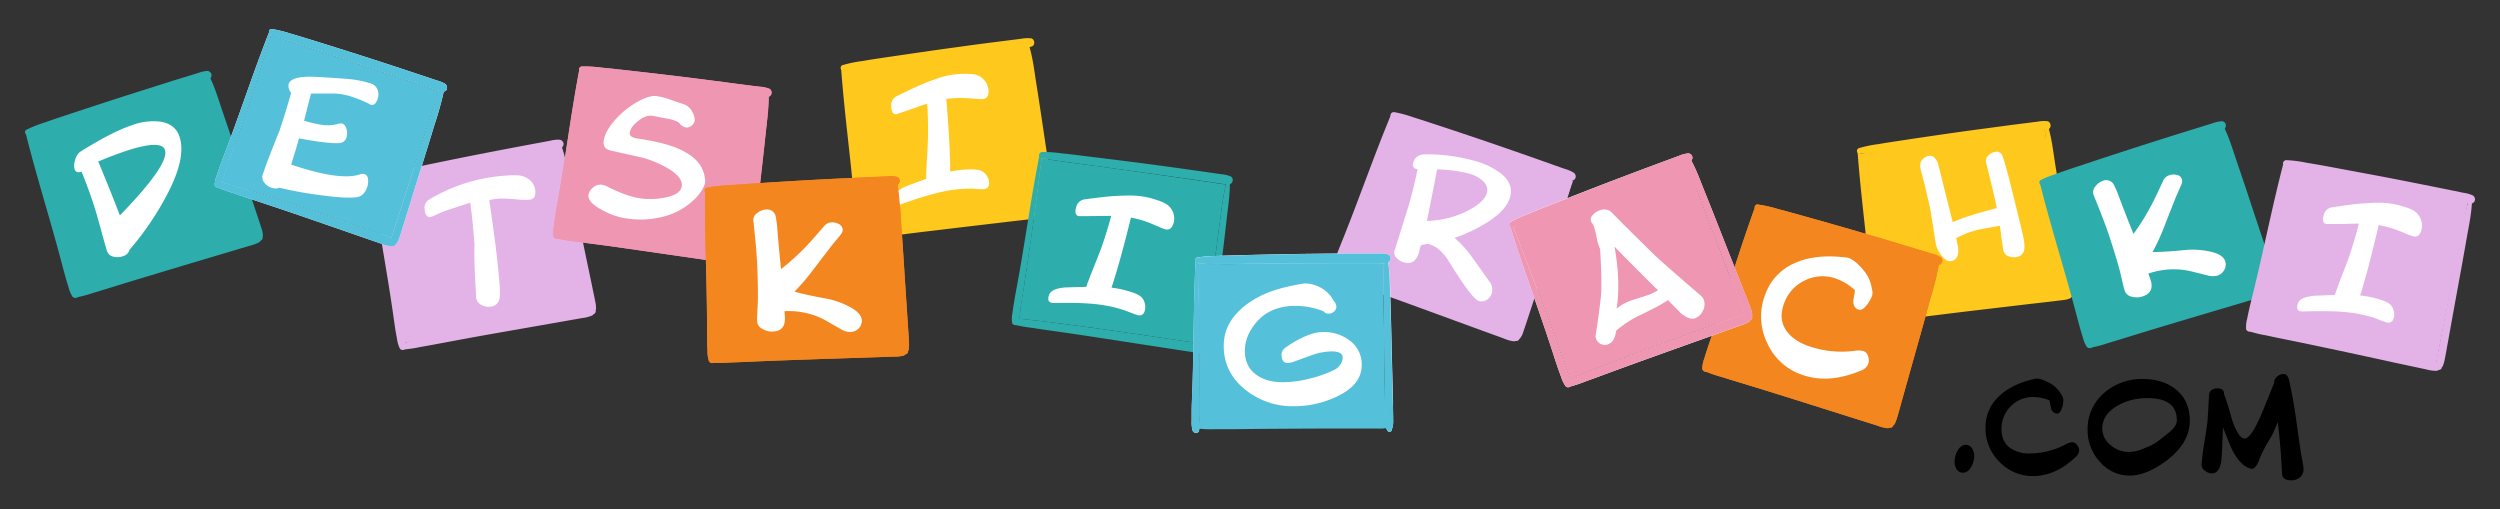 <?xml version="1.0" encoding="UTF-8"?> <svg xmlns="http://www.w3.org/2000/svg" id="Layer_1" data-name="Layer 1" viewBox="0 0 1080 220"><rect x="0" y="0" width="1080" height="220" fill="#333333" stroke="none"/><path d="M363.35,29.41c1.42,19.4,4.1,38.66,5.77,58,.2,2.33.41,4.67.67,7,.15,1.36.31,2.71.5,4.07a13.27,13.27,0,0,0,1,4.19c.7,1.42,2.58.58,2.72-.72a13.89,13.89,0,0,0-.38-3.62c-.2-1.22-.39-2.45-.56-3.67-.29-2.11-.53-4.23-.76-6.35q-.73-6.7-1.59-13.4c-1.24-9.8-2.46-19.61-3.89-29.38q-1.2-8.13-2.37-16.27c-.08-.62-1.12-.49-1.08.13Z" style="fill:#fec81d"></path><path d="M443.26,19.4c-.11,5.34.83,10.67,1.52,16S446.2,45.78,446.93,51q2.19,15.81,4.4,31.63c.2,1.48.42,3,.61,4.45a30.24,30.24,0,0,0,.55,3.8c.26,1,1.25,3.56,2.69,2.42a.93.93,0,0,0,.25-.92v.4c.43-1.13-1.39-1.61-1.82-.49l0,.06.92-.7h0l.84.49c.55.73-.05.39.12.21,0,0-.18.4,0-.08a2.9,2.9,0,0,0,.26-1.08,15.15,15.15,0,0,0-.2-3.08c-.32-2.43-.71-4.84-1.07-7.26l-2.28-15c-1.49-9.89-2.92-19.8-4.5-29.68-.9-5.64-1.53-11.43-3.26-16.89a.59.59,0,0,0-1.15.15Z" style="fill:#fec81d"></path><path d="M372.51,103.22a53.31,53.31,0,0,0,7.77-.71q3.93-.47,7.86-1,8.07-1.07,16.16-2c11-1.34,22-2.61,33-3.92l8.73-1L450.4,94l2.17-.26a8.83,8.83,0,0,0,2.48-.66c1.47-.61,1.1-3.22-.45-3.46a13.58,13.58,0,0,0-3.87.14l-4.08.51-7.73,1-16.32,2Q406,95.33,389.51,97.69c-2.9.42-5.81.83-8.7,1.33a53.26,53.26,0,0,0-8.6,1.73,1.26,1.26,0,0,0,.3,2.47Z" style="fill:#fec81d"></path><path d="M364.37,30.61a52.22,52.22,0,0,0,7.68-.71c2.68-.33,5.35-.68,8-1Q388,27.76,396,26.69q16.25-2.16,32.49-4.22l8.4-1,4.21-.52a17.4,17.4,0,0,0,4.77-.94c1.47-.61,1.1-3.21-.45-3.45a14.82,14.82,0,0,0-4.2.18l-3.87.49-7.89,1q-8,1-15.91,2.12C402.74,21.8,392,23.41,381.16,25c-2.86.43-5.72.86-8.56,1.36a56,56,0,0,0-8.54,1.75,1.26,1.26,0,0,0,.31,2.47Z" style="fill:#fec81d"></path><polygon points="454.37 91.23 372.5 100.92 363.89 29.83 443.6 19.06 454.37 91.23" style="fill:#fec81d"></polygon><path d="M802.44,65.17c1.42,19.39,4.1,38.66,5.77,58,.2,2.33.4,4.66.66,7,.15,1.36.32,2.71.51,4.07a13.06,13.06,0,0,0,1,4.19c.7,1.42,2.58.58,2.72-.72a13.86,13.86,0,0,0-.39-3.62c-.2-1.22-.38-2.45-.55-3.67-.29-2.12-.53-4.23-.76-6.35-.49-4.48-1-8.94-1.59-13.41-1.24-9.79-2.46-19.61-3.9-29.37q-1.2-8.15-2.36-16.28c-.09-.61-1.13-.48-1.08.14Z" style="fill:#fec81d"></path><path d="M883.42,54.08c-.1,5.34.84,10.67,1.53,16s1.42,10.43,2.14,15.64q2.2,15.81,4.4,31.63c.21,1.48.42,3,.61,4.45a30.24,30.24,0,0,0,.55,3.8c.27,1,1.25,3.56,2.69,2.42a.91.91,0,0,0,.25-.92v.4c.44-1.13-1.38-1.61-1.81-.49l0,.06.91-.7h0l.84.49c.54.73-.05.39.12.21,0,0-.19.4,0-.08a3.35,3.35,0,0,0,.26-1.07,14.52,14.52,0,0,0-.21-3.09c-.32-2.43-.7-4.84-1.07-7.25q-1.14-7.52-2.27-15c-1.5-9.89-2.92-19.8-4.51-29.68-.9-5.64-1.52-11.43-3.25-16.89a.59.59,0,0,0-1.16.15Z" style="fill:#fec81d"></path><path d="M811.6,139a54.87,54.87,0,0,0,7.77-.71c2.62-.31,5.24-.63,7.86-1q8.07-1,16.16-2c11-1.34,22-2.61,33-3.92l8.74-1,4.4-.53,2.17-.26a8.59,8.59,0,0,0,2.49-.67c1.46-.6,1.1-3.21-.45-3.45a13.58,13.58,0,0,0-3.87.14l-4.09.51L878,127l-16.31,2q-16.56,2.07-33.09,4.43c-2.91.42-5.81.83-8.7,1.32a54.5,54.5,0,0,0-8.61,1.74,1.26,1.26,0,0,0,.31,2.47Z" style="fill:#fec81d"></path><path d="M803.46,66.37a52,52,0,0,0,7.67-.71q4-.5,8-1,8-1.11,15.92-2.16,16.24-2.18,32.49-4.22,4.2-.54,8.4-1l4.21-.52a17.55,17.55,0,0,0,4.77-.94c1.46-.62,1.1-3.22-.45-3.46a14.45,14.45,0,0,0-4.2.19l-3.87.49-7.9,1-15.9,2.13c-10.81,1.47-21.6,3.07-32.39,4.7-2.86.43-5.72.86-8.57,1.36a54.92,54.92,0,0,0-8.53,1.75,1.26,1.26,0,0,0,.31,2.47Z" style="fill:#fec81d"></path><polygon points="893.87 126.78 809.85 138.63 803.39 66.45 883.1 54.6 893.87 126.78" style="fill:#fec81d"></polygon><path d="M160.79,77.93c2.5,19.26,6.26,38.31,9,57.53.33,2.31.66,4.62,1,6.93.22,1.31.46,2.62.71,3.93a13.53,13.53,0,0,0,1.19,4.16,1.47,1.47,0,0,0,2.72-.73,13.7,13.7,0,0,0-.56-3.58c-.27-1.21-.52-2.42-.76-3.64-.42-2.13-.79-4.26-1.14-6.4q-1.1-6.62-2.32-13.2c-1.78-9.72-3.55-19.46-5.54-29.13q-1.65-8.07-3.27-16.14c-.14-.72-1.15-.41-1.07.27Z" style="fill:#e3b3e7"></path><path d="M241,62.18c.2,5.33,1.42,10.59,2.4,15.81s2,10.32,3,15.48q3.08,15.68,6.16,31.33c.29,1.47.58,2.94.86,4.41a29.8,29.8,0,0,0,.76,3.76c.29.88,1.43,3.63,2.81,2.4a1,1,0,0,0,.15-1.17h0l.09.71,0-.05c.37-1.16-1.45-1.64-1.82-.49l0,0,.92-.69h0l.68.28c1,1.17.1.68.26.43,0,0,.05-.18,0-.08a3.29,3.29,0,0,0,.22-1.07,13.69,13.69,0,0,0-.36-3.06c-.45-2.4-1-4.79-1.47-7.19q-1.56-7.44-3.11-14.88c-2-9.79-4-19.61-6.16-29.39-1.22-5.59-2.18-11.35-4.21-16.72-.22-.58-1.19-.57-1.16.14Z" style="fill:#e3b3e7"></path><path d="M174,151a54.26,54.26,0,0,0,7.81-1.14q3.84-.66,7.67-1.39,8.08-1.51,16.17-3c10.91-1.95,21.82-3.84,32.73-5.76l8.67-1.53,4.38-.77a16.17,16.17,0,0,0,4.4-1.12,1.89,1.89,0,0,0,.88-2.1,2,2,0,0,0-1.81-1.41,14.41,14.41,0,0,0-3.91.45l-4,.74-7.67,1.39-16.16,2.92q-16.17,3-32.29,6.19c-2.88.57-5.75,1.15-8.62,1.8a55.57,55.57,0,0,0-8.52,2.22c-1.2.49-1.24,2.51.31,2.47Z" style="fill:#e3b3e7"></path><path d="M161.79,79a51.37,51.37,0,0,0,7.71-1.13q3.93-.7,7.85-1.47,7.88-1.56,15.77-3,16.09-3.07,32.2-6l8.53-1.56L238,65a16.6,16.6,0,0,0,4.52-1.15,1.88,1.88,0,0,0,.88-2.1,2,2,0,0,0-1.81-1.41,14.39,14.39,0,0,0-4,.48l-3.84.71-7.67,1.43q-8,1.51-15.94,3.05c-10.6,2.07-21.18,4.24-31.75,6.44-2.83.6-5.66,1.19-8.48,1.84a56.79,56.79,0,0,0-8.45,2.23c-1.2.5-1.24,2.51.31,2.47Z" style="fill:#e3b3e7"></path><polygon points="256.17 133.24 173.22 148.32 162.45 77.23 241.09 62.15 256.17 133.24" style="fill:#e3b3e7"></polygon><path d="M11.07,57.43c4.69,18.8,10.6,37.26,15.53,56,.59,2.26,1.19,4.51,1.83,6.76.37,1.28.75,2.55,1.16,3.82a13.91,13.91,0,0,0,1.62,4c.76,1.05,2.83.87,2.72-.72a13.16,13.16,0,0,0-.92-3.48c-.4-1.18-.8-2.35-1.17-3.54-.66-2.06-1.28-4.15-1.88-6.23q-1.84-6.45-3.82-12.86c-2.9-9.46-5.78-18.94-8.88-28.34Q14.68,65,12.13,57.15a.55.55,0,0,0-1.06.28Z" style="fill:#2dadac"></path><path d="M89,32.68c.81,5.25,2.62,10.31,4.19,15.37S96.38,58.19,98,63.25l9.6,30c.46,1.42.92,2.84,1.37,4.27a31.68,31.68,0,0,0,1.24,3.83c.33.72,1.85,3.45,3,2.15a1,1,0,0,0,.15-1.16v0l.09.71v0c.24-1.18-1.57-1.68-1.81-.49v.06c.22-.23.45-.45.67-.67h0l.93.25c.1.09.27.4.23.44a1.55,1.55,0,0,0,0-.23,5.1,5.1,0,0,0,.1-.88,11.84,11.84,0,0,0-.65-3c-.75-2.4-1.56-4.77-2.35-7.15q-2.39-7.12-4.75-14.25c-3.21-9.63-6.35-19.27-9.64-28.86-1.84-5.38-3.45-11-6.07-16-.33-.63-1.17-.17-1.08.44Z" style="fill:#2dadac"></path><path d="M32.79,128.51a53.82,53.82,0,0,0,7.57-2q3.73-1.11,7.45-2.27,7.84-2.44,15.72-4.8Q79.26,114.68,95,110l8.44-2.52,4.26-1.27a16.83,16.83,0,0,0,4.29-1.57c1.51-1,1-3.56-.93-3.52a13.83,13.83,0,0,0-3.81.84l-3.94,1.2-7.45,2.26q-7.87,2.39-15.73,4.77-15.89,4.86-31.69,10c-2.8.91-5.59,1.82-8.36,2.8a55.87,55.87,0,0,0-8.26,3.22c-1.33.73-.38,2.49.94,2.3Z" style="fill:#2dadac"></path><path d="M12.38,58.36a50.87,50.87,0,0,0,7.47-2c2.5-.75,5-1.52,7.46-2.31q7.73-2.47,15.48-4.9,15.45-4.85,30.94-9.59L82,37l4.07-1.23a17.31,17.31,0,0,0,4.4-1.61,1.9,1.9,0,0,0-.93-3.52,14.22,14.22,0,0,0-3.91.88l-3.74,1.15L74.29,35Q66.63,37.43,59,39.85C48.57,43.16,38.19,46.58,27.83,50c-2.74.91-5.49,1.83-8.21,2.81a55.48,55.48,0,0,0-8.19,3.22c-1.32.73-.37,2.49,1,2.3Z" style="fill:#2dadac"></path><polygon points="111.82 103.08 33.19 126.78 11.72 57.84 89.2 33.06 111.82 103.08" style="fill:#2dadac"></polygon><path d="M192.28,36.21a13,13,0,0,0-3.4-1.4l-3.7-1.24-7.24-2.41c-4.86-1.61-9.72-3.22-14.58-4.79-9.93-3.23-19.89-6.35-29.86-9.45-2.66-.82-5.3-1.63-8-2.39a52.34,52.34,0,0,0-8.14-2A1.15,1.15,0,0,0,116.23,14c-6.77,17.15-12.45,34.7-19,51.91-.79,2.08-1.58,4.15-2.31,6.23-.41,1.14-.8,2.29-1.18,3.44a13.18,13.18,0,0,0-1,4.13A1.37,1.37,0,0,0,94.19,81a58.85,58.85,0,0,0,6.43,2.35c2.35.82,4.71,1.63,7.08,2.41q7.49,2.49,15,5c10,3.4,19.9,6.86,29.85,10.3l8,2.77,3.92,1.35a16.14,16.14,0,0,0,4.34,1.17,1.62,1.62,0,0,0,1-.26,1.33,1.33,0,0,0,.45,0,.8.8,0,0,0,.52-.36,1,1,0,0,0,.15-.22s0,0,0-.06v0l.06-.07a.29.29,0,0,1,0,.12.39.39,0,0,0,.06-.17,2.65,2.65,0,0,0,.64-.74,13.64,13.64,0,0,0,1.11-2.65c.74-2.25,1.42-4.52,2.12-6.79q2.12-6.83,4.24-13.65c2.85-9.22,5.77-18.43,8.55-27.68a136.79,136.79,0,0,0,4-14.32C193.35,39.44,193.59,37.12,192.28,36.21Zm-6.71,15.57c-1.62,4.89-3.19,9.78-4.77,14.68q-4.68,14.51-9.37,29c-.42,1.31-.83,2.61-1.26,3.91a30,30,0,0,0-1.06,3.33,21,21,0,0,0-3-1.13l-3.6-1.22L155.41,98q-7.47-2.55-14.94-5.08-15-5-30-9.84c-2.7-.86-5.4-1.72-8.12-2.5-2.08-.61-4.18-1.31-6.32-1.76.19-.59.34-1.19.52-1.78.32-1.07.65-2.13,1-3.2.63-2,1.31-3.88,2-5.81q2.13-6,4.19-12.1c3-9,6.11-18.1,9-27.21q2.16-6.9,4.36-13.79a53.79,53.79,0,0,0,6.66,2.49q3.62,1.23,7.26,2.41,7.29,2.36,14.59,4.76,14.88,4.9,29.73,9.91c2.64.88,5.26,1.77,7.89,2.66l4,1.37c.92.31,1.83.67,2.77.89C188.21,43.37,187,47.63,185.57,51.78Z" style="fill:#fff"></path><path d="M190,39.38c-1.79,4-3,8.25-4.43,12.4-1.62,4.89-3.19,9.78-4.77,14.68q-4.68,14.51-9.37,29c-.42,1.31-.83,2.61-1.26,3.91a30,30,0,0,0-1.06,3.33,21,21,0,0,0-3-1.13l-3.6-1.22L155.41,98q-7.47-2.55-14.94-5.08-15-5-30-9.84c-2.7-.86-5.4-1.72-8.12-2.5-2.08-.61-4.18-1.31-6.32-1.76.19-.59.34-1.19.52-1.78.32-1.07.65-2.13,1-3.2.63-2,1.31-3.88,2-5.81q2.13-6,4.19-12.1c3-9,6.11-18.1,9-27.21q2.16-6.9,4.36-13.79a53.79,53.79,0,0,0,6.66,2.49q3.62,1.23,7.26,2.41,7.29,2.36,14.59,4.76,14.88,4.9,29.73,9.91c2.64.88,5.26,1.77,7.89,2.66l4,1.37C188.15,38.8,189.06,39.16,190,39.38Z" style="fill:#54c0da"></path><path d="M116.44,13.42c-6.87,17.32-12.59,35.05-19.23,52.45-.79,2.07-1.58,4.14-2.32,6.22-.4,1.14-.79,2.29-1.17,3.44a13.18,13.18,0,0,0-1,4.13,1.41,1.41,0,0,0,2.61.7A13.25,13.25,0,0,0,96.57,77c.32-1.07.65-2.13,1-3.19q1-2.93,2-5.82,2.13-6,4.18-12.1c3.05-9,6.12-18.1,9-27.21q2.36-7.5,4.74-15c.21-.66-.78-.89-1-.28Z" style="fill:#54c0da"></path><path d="M190.89,37.49c-2.3,4.54-3.72,9.49-5.32,14.29s-3.19,9.79-4.77,14.68l-9.37,29c-.42,1.31-.83,2.61-1.26,3.91A28.71,28.71,0,0,0,169,103c-.18.93-.42,3.46,1.23,3.22a1,1,0,0,0,.7-.89v0l-.26.63,0,0c.85-.79-.43-2.06-1.28-1.27l0,0,1.08-.15,0,0,.47.82c.07.53-.16.29.06.12a2.71,2.71,0,0,0,.64-.75,13.14,13.14,0,0,0,1.11-2.65c.74-2.24,1.42-4.51,2.12-6.78l4.23-13.65c2.86-9.23,5.78-18.43,8.56-27.68,1.58-5.26,3.46-10.53,4.25-16,.09-.58-.71-1.05-1-.43Z" style="fill:#54c0da"></path><path d="M93.54,80.71a53.4,53.4,0,0,0,7.08,2.68c2.35.81,4.71,1.62,7.08,2.4q7.49,2.49,15,5c10,3.4,19.9,6.86,29.85,10.3l8,2.77,3.92,1.35a16.14,16.14,0,0,0,4.34,1.17c1.95.11,2.28-2.43.91-3.37a14.51,14.51,0,0,0-3.62-1.48l-3.6-1.22L155.41,98q-7.47-2.55-14.94-5.08-15-5-30-9.84c-2.7-.86-5.4-1.72-8.11-2.5a52.33,52.33,0,0,0-8.24-2.08c-1.21-.14-1.61,1.72-.6,2.25Z" style="fill:#54c0da"></path><path d="M116.79,14.75a47.37,47.37,0,0,0,7,2.62c2.4.83,4.82,1.63,7.24,2.42q7.31,2.36,14.6,4.76,14.88,4.9,29.73,9.9l7.89,2.67,4,1.37a15.41,15.41,0,0,0,4.15,1.09c1.94.1,2.27-2.42.9-3.37a13.17,13.17,0,0,0-3.4-1.4l-3.7-1.24-7.24-2.41q-7.29-2.41-14.58-4.8c-9.93-3.22-19.89-6.34-29.86-9.43-2.65-.83-5.3-1.64-8-2.4a53.49,53.49,0,0,0-8.14-2c-1.22-.15-1.61,1.71-.6,2.24Z" style="fill:#54c0da"></path><path d="M323.88,113.07a.5.5,0,0,1-.05.13S323.91,113.22,323.88,113.07Z" style="fill:#fff"></path><path d="M332.37,38.4a13.86,13.86,0,0,0-3.87-.88L324.43,37l-7.7-1q-8-1.06-16-2.08c-10.68-1.35-21.39-2.58-32.08-3.78-2.87-.32-5.73-.64-8.6-.9a56.19,56.19,0,0,0-8.68-.52,1.3,1.3,0,0,0-1.14,1.75c-3.54,18.75-5.9,37.67-9.23,56.46-.41,2.29-.81,4.58-1.16,6.87-.2,1.34-.39,2.69-.56,4a13,13,0,0,0-.15,4.26,1.24,1.24,0,0,0,1.64,1,61.79,61.79,0,0,0,7.14,1.18c2.62.38,5.23.74,7.85,1.08q7.92,1,15.83,2.17c10.86,1.54,21.71,3.14,32.56,4.7l8.72,1.26,4.4.63a17.05,17.05,0,0,0,4.72.32,1.47,1.47,0,0,0,.83-.42,1.34,1.34,0,0,0,.55-.12.9.9,0,0,0,.43-.5.56.56,0,0,0,.07-.13l0,0h0a.86.86,0,0,0,0-.16.5.5,0,0,0,0,.13.09.09,0,0,1,0-.1l0,0s0,0,0-.06l0,0h0s0,0,0,0,0,0,0,0a1,1,0,0,1,0,.12,1.11,1.11,0,0,0,0-.19,3.27,3.27,0,0,0,.5-.94,14,14,0,0,0,.58-2.86c.31-2.4.56-4.82.83-7.23q.85-7.53,1.69-15.09c1.12-10,2.3-20,3.34-30a139.16,139.16,0,0,0,1.22-15A1.89,1.89,0,0,0,332.37,38.4Z" style="fill:#ef96b2"></path><path d="M250.32,29.71c-3.62,19-6,38.15-9.36,57.17-.41,2.29-.81,4.58-1.16,6.88-.2,1.34-.39,2.68-.56,4a13.27,13.27,0,0,0-.15,4.26c.31,1.56,2.33,1.23,2.8,0a13.72,13.72,0,0,0,.56-3.57c.13-1.22.26-2.44.41-3.66.27-2.1.58-4.2.91-6.29q1-6.63,1.91-13.26c1.32-9.72,2.68-19.45,3.8-29.19q.95-8.11,1.92-16.22c.07-.61-1-.75-1.08-.15Z" style="fill:#ef96b2"></path><path d="M330.87,39.86c-1.46,5.07-1.93,10.39-2.62,15.6s-1.34,10.56-2,15.83q-1.93,15.64-3.88,31.29c-.18,1.48-.35,3-.55,4.44a28.59,28.59,0,0,0-.45,3.79c0,1,.29,3.73,1.95,3a.93.93,0,0,0,.49-.83c0,.13-.07.26-.1.39.71-1-.92-1.89-1.62-.93l0,.05,1.05-.44h0l.69.69c.32.81-.15.34.06.22,0,0-.29.35.05-.07a3.25,3.25,0,0,0,.52-1,14.41,14.41,0,0,0,.58-2.85c.31-2.4.56-4.82.83-7.23q.85-7.55,1.69-15.08c1.12-10,2.3-20,3.34-30,.57-5.55,1.43-11.17,1.18-16.76a.59.59,0,0,0-1.15-.16Z" style="fill:#ef96b2"></path><path d="M240.17,102.88a54.13,54.13,0,0,0,7.7,1.33q3.91.57,7.85,1.08,7.92,1,15.83,2.18c10.86,1.53,21.71,3.12,32.56,4.69l8.72,1.26,4.4.63a17,17,0,0,0,4.71.32c1.58-.21,1.9-2.81.46-3.44a13.86,13.86,0,0,0-3.78-.87l-4.08-.56-7.73-1.08q-8-1.11-16-2.22Q274.46,104,258,102c-2.92-.35-5.83-.7-8.76-1a54.89,54.89,0,0,0-8.77-.55,1.25,1.25,0,0,0-.33,2.45Z" style="fill:#ef96b2"></path><path d="M251,31.12a49.83,49.83,0,0,0,7.58,1.3c2.61.37,5.22.71,7.84,1q8,1,16.07,2,15.93,2.07,31.86,4.24l8.56,1.18,4.19.59a17,17,0,0,0,4.81.32c1.58-.21,1.9-2.8.46-3.43a13.86,13.86,0,0,0-3.87-.88L324.43,37l-7.7-1q-8-1.06-16-2.08c-10.69-1.35-21.38-2.58-32.08-3.78-2.87-.32-5.73-.64-8.61-.9a54.7,54.7,0,0,0-8.67-.51,1.25,1.25,0,0,0-.33,2.44Z" style="fill:#ef96b2"></path><path d="M392.65,147.57c-.12-2.46-.3-4.91-.47-7.37l-1-15.18c-.66-10-1.25-20-2-30a141.72,141.72,0,0,0-1.47-15.26,1.87,1.87,0,0,0-.43-3.43,14.09,14.09,0,0,0-4-.14l-3.9.16c-2.66.11-5.31.24-8,.36q-8,.36-16,.77c-10.91.57-21.81,1.25-32.7,2-2.89.19-5.77.38-8.66.64a53.35,53.35,0,0,0-8.73,1,1.16,1.16,0,0,0-.72,1.8c-.2,19.19.84,38.34.86,57.52,0,2.34,0,4.67.06,7,0,1.33.08,2.67.15,4a14,14,0,0,0,.54,4.3,1.55,1.55,0,0,0,1.41,1.1,1.41,1.41,0,0,0,.62-.15,62,62,0,0,0,7.21-.11q3.9-.12,7.78-.3,8.22-.37,16.43-.67c10.95-.4,21.9-.74,32.85-1.11l8.8-.29,4.44-.16a16.82,16.82,0,0,0,4.54-.42,1.8,1.8,0,0,0,.89-.62.91.91,0,0,0,.56-.18,1,1,0,0,0,.48-.91.37.37,0,0,0,0-.11.28.28,0,0,1,0,.09.16.16,0,0,0,0-.1h0s0,0,0-.06,0,0,0,.06v0a2.74,2.74,0,0,0,.39-1.23A17.69,17.69,0,0,0,392.65,147.57Z" style="fill:#f3861f"></path><path d="M304.59,82.38c-.23,19.37.82,38.72.85,58.1,0,2.33,0,4.66.06,7,0,1.33.08,2.67.15,4a14,14,0,0,0,.54,4.3,1.54,1.54,0,0,0,1.41,1.09,1.46,1.46,0,0,0,1.41-1.08,12.7,12.7,0,0,0,0-3.59q-.13-1.86-.24-3.72c-.11-2.16-.18-4.34-.23-6.51q-.16-6.7-.45-13.41c-.41-9.88-.79-19.78-1.4-29.66-.35-5.5-.67-11-1-16.5a.55.55,0,0,0-1.1,0Z" style="fill:#f3861f"></path><path d="M386.22,78.16c-.55,5.28-.07,10.64.16,15.93s.54,10.61.83,15.92q.84,15.75,1.69,31.49c.08,1.49.17,3,.24,4.48a33.29,33.29,0,0,0,.23,4c.13.77.91,3.83,2.35,2.87a1,1,0,0,0,.45-1.08v0c0,.23-.07.46-.1.7l0,0c.52-1.09-1.1-2-1.63-.93l0,.05.82-.48h0l.84.49c.32.52,0,.47.15.27a2.81,2.81,0,0,0,.38-1.24,17.55,17.55,0,0,0,.06-3c-.12-2.46-.31-4.91-.47-7.37l-1-15.18c-.66-10-1.25-20-2-30-.42-5.67-.57-11.47-1.83-17-.15-.69-1.09-.49-1.15.14Z" style="fill:#f3861f"></path><path d="M307.6,156.65a53.85,53.85,0,0,0,7.83-.05c2.6-.08,5.19-.18,7.79-.3q8.2-.37,16.42-.67c10.95-.4,21.9-.74,32.85-1.11l8.8-.29,4.45-.16a16.37,16.37,0,0,0,4.53-.43c1.7-.55,1.93-3.18,0-3.64a14.08,14.08,0,0,0-3.89-.15l-4.12.16-7.78.3c-5.47.21-10.95.41-16.42.64q-16.6.68-33.19,1.62c-2.93.17-5.86.34-8.79.59a55.17,55.17,0,0,0-8.8,1c-1.47.37-1,2.32.31,2.47Z" style="fill:#f3861f"></path><path d="M305.61,83.61a50.14,50.14,0,0,0,7.75-.06q3.9-.14,7.8-.35,8.1-.44,16.21-.82,16.17-.76,32.36-1.44l8.66-.35,4.24-.16a16.88,16.88,0,0,0,4.66-.44c1.71-.55,1.94-3.17,0-3.64a13.74,13.74,0,0,0-4-.14l-3.9.16-8,.36q-8,.36-16,.78c-10.91.56-21.81,1.24-32.7,1.95-2.89.19-5.78.39-8.66.65a55.63,55.63,0,0,0-8.73,1,1.26,1.26,0,0,0,.31,2.46Z" style="fill:#f3861f"></path><path d="M819.66,180c.7-2.36,1.35-4.74,2-7.11l4.11-14.65c2.7-9.64,5.47-19.27,8.08-28.94a141.16,141.16,0,0,0,3.69-14.88,1.87,1.87,0,0,0,.73-3.37,14.08,14.08,0,0,0-3.72-1.47l-3.74-1.14c-2.54-.78-5.08-1.54-7.63-2.31-5.13-1.54-10.25-3.09-15.39-4.6-10.48-3.09-21-6.07-31.49-9-2.79-.78-5.58-1.56-8.38-2.28a56.25,56.25,0,0,0-8.58-1.92,1.16,1.16,0,0,0-1.28,1.46c-6.56,18-12,36.45-18.31,54.55-.77,2.2-1.54,4.4-2.26,6.62-.41,1.27-.81,2.54-1.19,3.81a14.26,14.26,0,0,0-.92,4.24,1.56,1.56,0,0,0,1,1.5,1.46,1.46,0,0,0,.63.06,63.14,63.14,0,0,0,6.84,2.3c2.48.79,5,1.55,7.44,2.3,5.25,1.58,10.49,3.2,15.72,4.82,10.46,3.27,20.9,6.59,31.35,9.88l8.4,2.64,4.24,1.33A16.67,16.67,0,0,0,815.4,185a1.86,1.86,0,0,0,1.05-.29.94.94,0,0,0,.58,0,1,1,0,0,0,.76-.7.43.43,0,0,0,0-.11.22.22,0,0,1,0,.09.16.16,0,0,0,0-.1h0s0,0,0-.05a.07.07,0,0,1,0,.05h0a2.72,2.72,0,0,0,.77-1A17.84,17.84,0,0,0,819.66,180Z" style="fill:#f3861f"></path><path d="M758.27,89.26c-6.65,18.2-12.09,36.8-18.51,55.08-.77,2.2-1.54,4.4-2.26,6.62-.41,1.26-.81,2.54-1.19,3.81a13.94,13.94,0,0,0-.91,4.24,1.51,1.51,0,0,0,1,1.49,1.45,1.45,0,0,0,1.69-.55,13,13,0,0,0,1.19-3.39c.32-1.2.65-2.39,1-3.58.62-2.09,1.28-4.16,2-6.22q2.07-6.37,4-12.8c2.9-9.46,5.83-18.93,8.53-28.44q2.26-8,4.55-15.89a.55.55,0,0,0-1-.37Z" style="fill:#f3861f"></path><path d="M836.66,112.4c-2.27,4.8-3.6,10-5.14,15.08s-3,10.2-4.51,15.3L818.15,173c-.43,1.44-.84,2.88-1.27,4.31a34.51,34.51,0,0,0-1.11,3.85c-.14.77-.41,3.91,1.26,3.49a1,1,0,0,0,.79-.87v0l-.32.63,0,0c.85-.85-.37-2.28-1.23-1.42l0,0,.93-.18,0,0,.63.74c.13.61-.16.45.05.31a2.65,2.65,0,0,0,.77-1,17.48,17.48,0,0,0,1-2.8c.71-2.36,1.35-4.74,2-7.11l4.11-14.64c2.7-9.65,5.46-19.28,8.08-28.95,1.49-5.48,3.28-11,3.94-16.66.08-.7-.87-.81-1.14-.25Z" style="fill:#f3861f"></path><path d="M736.43,160.31a54.82,54.82,0,0,0,7.4,2.56c2.48.79,5,1.55,7.44,2.3q7.88,2.37,15.72,4.83c10.46,3.26,20.9,6.58,31.35,9.87l8.4,2.64,4.24,1.33a16.19,16.19,0,0,0,4.42,1.1c1.79.05,2.88-2.35,1.22-3.43a13.8,13.8,0,0,0-3.62-1.43l-3.93-1.22-7.44-2.3-15.7-4.86q-15.88-4.87-31.84-9.5c-2.83-.81-5.65-1.62-8.49-2.36a55,55,0,0,0-8.64-2,1.26,1.26,0,0,0-.53,2.43Z" style="fill:#f3861f"></path><path d="M758.82,90.76a49.54,49.54,0,0,0,7.33,2.52q3.72,1.17,7.47,2.26,7.78,2.28,15.56,4.61,15.51,4.65,31,9.4,4.16,1.26,8.29,2.55l4.06,1.26a17.5,17.5,0,0,0,4.53,1.13c1.8,0,2.89-2.35,1.23-3.43a14.28,14.28,0,0,0-3.73-1.47l-3.74-1.14-7.63-2.31q-7.7-2.33-15.39-4.6-15.7-4.62-31.49-9c-2.79-.78-5.58-1.55-8.38-2.27a56.52,56.52,0,0,0-8.58-1.92,1.26,1.26,0,0,0-.53,2.43Z" style="fill:#f3861f"></path><path d="M450.2,66.87c-.06.45-.11.89-.17,1.34-.63,5-1.27,9.9-1.88,14.86-1.23,9.85-2.68,19.69-4.1,29.51q-1,6.65-2,13.28c-.35,2.14-.69,4.27-1,6.41-.16,1.2-.3,2.4-.43,3.6-.07.64-.11,1.29-.21,1.93a6.58,6.58,0,0,1-.38,1.66,1.67,1.67,0,0,1-1.06,1,1.38,1.38,0,0,1-.37,0,1.46,1.46,0,0,1-1.39-1.09,13.17,13.17,0,0,1,.18-4.29c.18-1.35.37-2.69.59-4,.38-2.37.82-4.72,1.26-7.06,3.51-18.84,6-37.84,9.75-56.65,0-.23.1-.46.14-.69C449.24,66.11,450.28,66.25,450.2,66.87Z" style="fill:#2dadac"></path><path d="M531.28,77.79a.59.59,0,0,0-1.15-.16c-.21.68-.39,1.36-.55,2a134,134,0,0,0-2.24,13.78c-.75,5.26-1.43,10.54-2.13,15.81q-2.12,15.92-4.22,31.84c-.19,1.43-.37,2.87-.58,4.3a31.45,31.45,0,0,0-.44,3.32c0,.14,0,.27,0,.41,0,.74.22,2.87,1.28,3a1,1,0,0,0,.67-.13.94.94,0,0,0,.4-.45h0s0,0,0-.05a.66.66,0,0,0,.14-.38,5.24,5.24,0,0,0,.35-.58,8.93,8.93,0,0,0,.73-3c.34-2.4.62-4.81.9-7.23.62-5.08,1.23-10.18,1.85-15.27,1.21-10,2.49-20.1,3.62-30.17.56-5.08,1.38-10.21,1.39-15.34C531.31,79,531.31,78.39,531.28,77.79Zm-8.92,73.49h0l0,.07A.16.16,0,0,1,522.36,151.28Z" style="fill:#2dadac"></path><path d="M521.86,151.21a1.64,1.64,0,0,1-.62.94,2.3,2.3,0,0,1-1.21.46,16.93,16.93,0,0,1-4.53-.45l-4.4-.67-8.7-1.33c-10.83-1.66-21.66-3.34-32.48-5q-8.13-1.22-16.27-2.37c-2.56-.36-5.13-.74-7.69-1.14a66.43,66.43,0,0,1-7-1.19l-.68-.2a1.26,1.26,0,0,1,.33-2.46c.6,0,1.2,0,1.79,0,2.33,0,4.67.42,7,.65,2.92.3,5.83.67,8.74,1.05q16.54,2.15,33.06,4.55,8.13,1.19,16.27,2.41l7.7,1.13,4.07.61a18.6,18.6,0,0,1,2.77.52,8.22,8.22,0,0,1,1,.37,1.69,1.69,0,0,1,.89,1.22.45.45,0,0,1,0,.11A1.62,1.62,0,0,1,521.86,151.21Z" style="fill:#2dadac"></path><path d="M529.58,79.67a134,134,0,0,0-2.24,13.78c-.75,5.26-1.43,10.54-2.13,15.81q-2.12,15.92-4.22,31.84c-.19,1.43-.37,2.87-.58,4.3a31.45,31.45,0,0,0-.44,3.32,18.6,18.6,0,0,0-2.77-.52l-4.07-.61-7.7-1.13q-8.13-1.22-16.27-2.41-16.5-2.42-33.06-4.55c-2.91-.38-5.82-.75-8.74-1.05-2.29-.23-4.63-.6-7-.65.1-.64.14-1.29.21-1.93.13-1.2.27-2.4.43-3.6.29-2.14.63-4.27,1-6.41q1.08-6.63,2-13.28c1.42-9.82,2.87-19.66,4.1-29.51.61-5,1.25-9.91,1.88-14.86a55.87,55.87,0,0,0,7.36,1.3q4,.6,8,1.12c5.27.7,10.52,1.42,15.78,2.15q16.2,2.25,32.39,4.6l8.57,1.25,4.21.62C527.45,79.41,528.5,79.62,529.58,79.67Z" style="fill:#2dadac"></path><path d="M531.31,79.59l-.13,0a9.54,9.54,0,0,1-1.6,0c-1.08,0-2.13-.26-3.22-.42l-4.21-.62-8.57-1.25Q497.4,75,481.19,72.78c-5.26-.73-10.51-1.45-15.78-2.15q-4-.52-8-1.12a55.87,55.87,0,0,1-7.36-1.3l-.23-.07a1.21,1.21,0,0,1-.82-.73,1.29,1.29,0,0,1,1.16-1.73,55,55,0,0,1,8.68.59c2.87.28,5.74.63,8.62,1,10.88,1.32,21.77,2.67,32.64,4.13q8,1.08,15.91,2.2l7.9,1.12,3.87.56a13.49,13.49,0,0,1,3.87.91A1.91,1.91,0,0,1,531.31,79.59Z" style="fill:#2dadac"></path><polygon points="654.73 147.24 578.25 116.85 600.87 50.3 679.51 78.3 654.73 147.24" style="fill:#e3b3e7"></polygon><path d="M601.06,49.22c-7.5,18-13.81,36.37-21.08,54.43-.88,2.16-1.75,4.33-2.57,6.52-.47,1.24-.93,2.5-1.36,3.76a13.19,13.19,0,0,0-1,4.17,1.47,1.47,0,0,0,2.72.73,13.54,13.54,0,0,0,1.31-3.39c.37-1.18.76-2.35,1.16-3.52.71-2,1.46-4.09,2.22-6.12q2.37-6.27,4.61-12.58c3.32-9.3,6.67-18.61,9.8-28q2.61-7.81,5.25-15.61c.2-.58-.77-1-1-.41Z" style="fill:#e3b3e7"></path><path d="M678.32,75.9c-2.5,4.71-4.07,9.87-5.84,14.88s-3.49,10.06-5.21,15.09l-10.43,30.38c-.48,1.4-1,2.8-1.44,4.19a27.12,27.12,0,0,0-1.15,3.47c-.16.78-.48,3.82,1.25,3.34a1,1,0,0,0,.73-.93v0L656,147l0,0c.9-.81-.44-2.13-1.34-1.32l0,0,1.14-.16-.27-.11.69.7c0,.12-.18.92,0,.5,0-.07.1-.13.13-.19l-.26.24a3.68,3.68,0,0,0,.38-.31,2,2,0,0,0,.25-.25,8.62,8.62,0,0,0,1.38-2.86c.8-2.25,1.53-4.52,2.28-6.79q2.4-7.31,4.82-14.61c3.17-9.63,6.42-19.23,9.51-28.88,1.74-5.45,3.8-10.91,4.73-16.58.1-.61-.74-1.07-1.08-.44Z" style="fill:#e3b3e7"></path><path d="M575.84,119.2a55.4,55.4,0,0,0,7.33,2.92c2.44.89,4.88,1.78,7.33,2.64q7.75,2.73,15.48,5.53c10.41,3.78,20.81,7.61,31.21,11.41l8.27,3,4.18,1.52a15.81,15.81,0,0,0,4.34,1.23,1.9,1.9,0,0,0,1.83-1.4,2,2,0,0,0-.89-2.12,14,14,0,0,0-3.6-1.55L647.45,141l-7.33-2.64-15.46-5.57q-15.46-5.53-31-10.82c-2.78-.94-5.56-1.88-8.37-2.75a55.83,55.83,0,0,0-8.48-2.35c-1.31-.18-2.3,1.56-.94,2.31Z" style="fill:#e3b3e7"></path><path d="M601.37,50.74a50.25,50.25,0,0,0,7.24,2.87q3.75,1.37,7.53,2.66,7.61,2.61,15.18,5.26,15.46,5.41,30.89,10.92l8.16,2.92,4,1.44a16.24,16.24,0,0,0,4.46,1.27,1.9,1.9,0,0,0,1.83-1.39,2,2,0,0,0-.89-2.13A14.36,14.36,0,0,0,676.06,73l-3.68-1.31L665,69.07q-7.65-2.7-15.31-5.35Q634.4,58.44,619,53.4c-2.75-.91-5.49-1.82-8.26-2.66a55.24,55.24,0,0,0-8.42-2.3c-1.31-.18-2.31,1.56-1,2.3Z" style="fill:#e3b3e7"></path><path d="M678.88,165.9a1.16,1.16,0,0,1-.46,1,1.46,1.46,0,0,1-2,0,13.81,13.81,0,0,1-1.95-3.94c-.47-1.25-.93-2.51-1.37-3.77-.77-2.22-1.5-4.44-2.21-6.67-5.91-18.31-12.75-36.29-18.44-54.67-.07-.21-.13-.42-.2-.63-.22-.68.82-.92,1.07-.27.14.38.29.76.44,1.14q2.76,7.16,5.54,14.29c3.6,9.22,7,18.54,10.41,27.83q2.32,6.31,4.52,12.64c.72,2.06,1.45,4.11,2.22,6.13.43,1.16.89,2.32,1.36,3.47.2.5.4,1,.58,1.44A9.13,9.13,0,0,1,678.88,165.9Z" style="fill:#fff"></path><path d="M756.71,137.8a1,1,0,0,1-.41.31c-1,.39-2.42-1.83-2.71-2.41l0-.06a36.79,36.79,0,0,1-1.41-3.71c-.52-1.4-1.06-2.79-1.59-4.19Q745,113,739.33,98.29c-1.89-5-3.8-9.93-5.65-14.91-1.59-4.28-3.36-8.56-4.52-13-.19-.7-.35-1.4-.49-2.1a.59.59,0,0,1,1.07-.44c.3.51.59,1,.88,1.55,2.43,4.51,4.15,9.42,6.07,14.15,3.76,9.29,7.38,18.63,11.06,28l5.58,14.16c.91,2.28,1.83,4.56,2.7,6.87a16,16,0,0,1,.86,2.86,5.24,5.24,0,0,1,0,1.12v.18a.5.5,0,0,0-.21-.27h0a1,1,0,0,1,.18.26s0-.05,0-.08l0,0,0,.06v.08a.09.09,0,0,0,0-.08A1,1,0,0,1,756.71,137.8Z" style="fill:#fff"></path><path d="M756.3,138.11a2.39,2.39,0,0,1-.78.9,16.87,16.87,0,0,1-4.21,1.78l-4.18,1.5-8.3,3q-15.47,5.53-30.93,11.08-7.73,2.81-15.43,5.65c-2.43.92-4.87,1.8-7.31,2.67a62.11,62.11,0,0,1-6.74,2.28c-.22.05-.45.11-.68.15a1.26,1.26,0,0,1-1-2.29c.52-.32,1-.61,1.58-.89,2-1.06,4.28-1.85,6.4-2.72,2.76-1.15,5.54-2.23,8.32-3.31q15.51-6,31.12-11.68l15.44-5.63,7.33-2.66,3.86-1.41a20.41,20.41,0,0,1,2.72-.87,8.51,8.51,0,0,1,1-.15,1.72,1.72,0,0,1,1.37.62,1.15,1.15,0,0,1,.14.17,1.92,1.92,0,0,1,.3.63A1.7,1.7,0,0,1,756.3,138.11Z" style="fill:#fff"></path><path d="M729.16,69.4c1.16,4.42,2.93,9.7,4.52,14,1.85,5,3.76,9.94,5.65,14.91q5.61,14.73,11.23,29.45c.53,1.4,1.07,2.79,1.59,4.19a36.79,36.79,0,0,0,1.41,3.71,20.41,20.41,0,0,0-2.72.87L747,137.92l-7.33,2.66-15.44,5.63q-15.6,5.72-31.12,11.68c-2.78,1.08-5.56,2.16-8.32,3.31-2.12.87-4.35,1.66-6.4,2.72-.18-.48-.38-.94-.58-1.44-.47-1.15-.93-2.31-1.36-3.47-.77-2-1.5-4.07-2.22-6.13q-2.21-6.33-4.52-12.64c-3.41-9.29-6.81-18.61-10.41-27.83q-2.78-7.14-5.54-14.29" style="fill:#ef96b2"></path><path d="M730.62,69.41a2.25,2.25,0,0,1-.43.38,6.65,6.65,0,0,1-1,.61c-1,.51-73,27.21-75.42,27.72l-.21,0a1.19,1.19,0,0,1-1.1-.28,1.23,1.23,0,0,1,.16-2,53.79,53.79,0,0,1,7.91-3.61c2.71-1.15,5.44-2.22,8.18-3.31,10.16-4,20.33-8,30.54-11.85q7.5-2.85,15-5.64c2.49-.93,5-1.86,7.48-2.77l3.66-1.36a13.74,13.74,0,0,1,3.86-1,1.85,1.85,0,0,1,1.36,3.13Z" style="fill:#fff"></path><path d="M652.23,97.26C658,115.85,664.9,134,670.86,152.55c.72,2.23,1.44,4.46,2.22,6.67.44,1.26.9,2.52,1.37,3.77a14,14,0,0,0,1.94,3.94,1.48,1.48,0,0,0,2.49-1,13,13,0,0,0-1.09-3.42c-.47-1.15-.92-2.3-1.37-3.47-.77-2-1.49-4.07-2.21-6.12q-2.21-6.34-4.52-12.65c-3.41-9.29-6.81-18.61-10.41-27.83q-3-7.71-6-15.43c-.25-.64-1.28-.41-1.07.28Z" style="fill:#ef96b2"></path><path d="M728.67,68.3c1.09,5.19,3.17,10.13,5,15.08s3.76,9.94,5.65,14.91q5.61,14.71,11.23,29.45c.53,1.4,1.07,2.79,1.59,4.19a35.7,35.7,0,0,0,1.44,3.77c.33.65,2,3.43,3.12,2.1a1,1,0,0,0,.15-1.17h0c0,.23.07.47.1.71v-.06c.17-1.18-1.64-1.68-1.81-.48v.05l.67-.66h0l.93.25c.28.23.22.33.21.34a2.25,2.25,0,0,0,0-.26,4.66,4.66,0,0,0,0-1.12,16,16,0,0,0-.86-2.86c-.86-2.3-1.79-4.58-2.69-6.87q-2.8-7.08-5.59-14.16c-3.68-9.32-7.3-18.66-11.06-27.95-2.14-5.28-4-10.78-6.94-15.7a.59.59,0,0,0-1.08.44Z" style="fill:#ef96b2"></path><path d="M677.73,167.1a52.86,52.86,0,0,0,7.43-2.43q3.66-1.3,7.31-2.66,7.69-2.87,15.43-5.65c10.3-3.73,20.62-7.4,30.94-11.09l8.28-3,4.19-1.5a16.87,16.87,0,0,0,4.21-1.78,2,2,0,0,0,.89-2.11,1.9,1.9,0,0,0-1.82-1.41,14,14,0,0,0-3.75,1L747,137.92l-7.31,2.67c-5.15,1.87-10.3,3.73-15.45,5.62q-15.6,5.72-31.11,11.68c-2.79,1.08-5.57,2.16-8.33,3.31a54.54,54.54,0,0,0-8,3.6,1.26,1.26,0,0,0,.94,2.3Z" style="fill:#ef96b2"></path><path d="M653.53,98.17c2.52-.5,4.93-.55,7.33-1.42S665.75,95,668.18,94q7.58-2.88,15.18-5.73,15.17-5.67,30.36-11.25l8.15-3,4-1.45a21.21,21.21,0,0,0,4.33-2.83,2,2,0,0,0,.88-2.11,1.9,1.9,0,0,0-1.81-1.41,13.94,13.94,0,0,0-3.85,1.06l-3.67,1.35-7.48,2.78q-7.53,2.79-15,5.64C689,81,678.83,85,668.67,89c-2.73,1.07-5.46,2.16-8.17,3.3a54.85,54.85,0,0,0-7.91,3.61,1.26,1.26,0,0,0,.94,2.3Z" style="fill:#ef96b2"></path><path d="M518.14,184.05A8.24,8.24,0,0,1,518,186a1.27,1.27,0,0,1-.8.95,1.61,1.61,0,0,1-2-1,13.73,13.73,0,0,1-.39-4.3c0-1.33,0-2.66,0-4,0-2.33.12-4.66.22-7,.74-19.14.5-38.3,1.46-57.43,0-.24,0-.47,0-.7a.56.56,0,0,1,1.11,0c0,.43,0,.85,0,1.28q.14,7.62.29,15.23c.21,9.89.21,19.79.21,29.69,0,4.46,0,8.94-.09,13.4,0,2.17-.06,4.34,0,6.52,0,1.23,0,2.48.09,3.71C518.11,182.92,518.14,183.49,518.14,184.05Z" style="fill:#fff"></path><path d="M601.84,181.45a13,13,0,0,1-.23,3.06,5,5,0,0,1-.35.82l0,.08a.66.66,0,0,1,0,.28s0,0,0,.05a1,1,0,0,1-.46.67,1.06,1.06,0,0,1-.55.17c-1.12,0-1.61-2.32-1.71-3a1.49,1.49,0,0,0,0-.21,34.42,34.42,0,0,1-.07-3.8c0-1.5,0-3,0-4.49q-.21-16-.43-31.91c-.07-5.25-.15-10.5-.17-15.76,0-4.56-.2-9.15.23-13.69.08-.75.16-1.49.27-2.23.08-.58,1-.55,1.13,0s.21,1.21.3,1.82a138.26,138.26,0,0,1,.84,15.23c.35,10.13.54,20.27.79,30.41q.19,7.5.38,15C601.75,176.44,601.83,179,601.84,181.45Z" style="fill:#fff"></path><path d="M598.46,183.33a19.44,19.44,0,0,0-3.06-.11h-4.11l-7.79,0-16.43,0q-16.61,0-33.22.28c-2.93.05-5.86.11-8.8.23-2.28.1-4.62.09-6.91.37,0-.56,0-1.13-.06-1.7,0-1.23-.08-2.48-.09-3.71,0-2.18,0-4.35,0-6.52.07-4.46.1-8.94.09-13.4,0-9.9,0-19.8-.21-29.69q-.17-7.62-.29-15.23a57.8,57.8,0,0,0,7.33.23c2.66,0,5.31,0,8,0,5.35-.07,10.71-2.27,16.05-2.31,10.92-.08,21.84.95,32.75.94,2.89,0,5.79,0,8.67,0h4.25a31,31,0,0,0,3.34,0c-.43,4.54-.25,10.21-.23,14.77,0,5.26.1,10.51.17,15.76q.23,16,.43,31.91c0,1.5,0,3,0,4.49A34.42,34.42,0,0,0,598.46,183.33Z" style="fill:#54c0da"></path><path d="M599.67,113.28a2.17,2.17,0,0,1-.38.16,8.3,8.3,0,0,1-1.32.24c-1.1.11-2.23,0-3.34,0h-4.25c-2.88,0-5.78,0-8.67,0q-16.37,0-32.75.13c-5.34,0-10.7.09-16.05.16-2.66,0-5.31.05-8,0a57.8,57.8,0,0,1-7.33-.23l-.42-.06a1,1,0,0,1-.74-.52,1.31,1.31,0,0,1,.75-1.91,55.49,55.49,0,0,1,8.74-.7c2.89-.14,5.78-.22,8.68-.29,10.91-.27,21.82-.52,32.74-.64,5.35-.06,10.71-.1,16-.13l8,0h3.91a13.75,13.75,0,0,1,4,.28A1.9,1.9,0,0,1,599.67,113.28Z" style="fill:#fff"></path><path d="M516.48,112.52c-1,19.36-.74,38.76-1.5,58.13-.09,2.33-.18,4.66-.21,7,0,1.34,0,2.67,0,4a13.82,13.82,0,0,0,.39,4.31,1.47,1.47,0,0,0,2.82,0,13.63,13.63,0,0,0,.12-3.61c0-1.24-.08-2.48-.09-3.72,0-2.17,0-4.34,0-6.51q.11-6.7.09-13.41c0-9.89,0-19.79-.21-29.68q-.17-8.25-.32-16.5a.55.55,0,0,0-1.1,0Z" style="fill:#54c0da"></path><path d="M598.24,111.45c-.76,5.26-.53,10.62-.5,15.92s.11,10.51.18,15.76l.42,31.91c0,1.5,0,3,.06,4.49a31.58,31.58,0,0,0,.08,4c.11.83.75,3.79,2.25,2.87a1,1,0,0,0,.46-1.08v0l-.09.7,0,0c.57-1.06-1.06-2-1.64-.93l0,.05c.27-.16.54-.32.82-.47h0l.84.49c.29.51,0,.69.18.24a4.26,4.26,0,0,0,.36-.82,13.56,13.56,0,0,0,.24-3c0-2.51-.11-5-.17-7.53q-.2-7.5-.38-15c-.25-10.14-.44-20.28-.79-30.41-.19-5.67-.11-11.45-1.14-17-.1-.56-1-.59-1.13,0Z" style="fill:#54c0da"></path><path d="M517.19,185.11a50.14,50.14,0,0,0,7.75.3c2.66,0,5.31,0,8,0q8-.1,16.06-.16,16.37-.12,32.74-.13,4.34,0,8.67,0h4.25a17.31,17.31,0,0,0,4.66-.27,1.9,1.9,0,0,0,0-3.65,14.11,14.11,0,0,0-4-.28h-3.91c-2.66,0-5.31,0-8,0q-8,0-16.06.13-16.38.19-32.75.64c-2.89.07-5.78.15-8.67.29a54.32,54.32,0,0,0-8.74.7c-1.18.25-1.26,2.23,0,2.42Z" style="fill:#54c0da"></path><path d="M517.19,113.73a50.14,50.14,0,0,0,7.75.3c2.66,0,5.31,0,8,0q8-.1,16.06-.16,16.37-.12,32.74-.13,4.34,0,8.67,0h4.25a17.31,17.31,0,0,0,4.66-.27,1.9,1.9,0,0,0,0-3.65,14.48,14.48,0,0,0-4-.28h-3.91c-2.66,0-5.31,0-8,0q-8,0-16.06.13-16.38.19-32.75.64c-2.89.07-5.78.15-8.67.29a54.32,54.32,0,0,0-8.74.7c-1.18.25-1.26,2.23,0,2.42Z" style="fill:#54c0da"></path><polygon points="902.04 147.94 941.07 136.56 981.84 124.25 971.44 90.88 960.69 55.89 959.17 54.41 882.33 78.87 882.68 82.85 902.04 147.94" style="fill:#2dadac"></polygon><path d="M881.26,79.15c4.69,18.8,10.61,37.26,15.54,56,.59,2.25,1.19,4.51,1.83,6.75.37,1.28.75,2.55,1.15,3.82a13.81,13.81,0,0,0,1.63,4c.76,1.05,2.82.88,2.72-.72a13.26,13.26,0,0,0-.92-3.48c-.41-1.17-.8-2.35-1.18-3.53-.66-2.07-1.27-4.15-1.87-6.24q-1.86-6.45-3.83-12.86c-2.9-9.46-5.78-18.94-8.87-28.34q-2.58-7.85-5.13-15.71a.55.55,0,0,0-1.07.28Z" style="fill:#2dadac"></path><path d="M959.17,54.41c.81,5.24,2.62,10.31,4.19,15.36s3.21,10.14,4.83,15.2q4.8,15,9.61,30c.46,1.43.92,2.85,1.36,4.28a34.25,34.25,0,0,0,1.25,3.83c.33.72,1.84,3.44,3,2.15a1,1,0,0,0,.15-1.17v0l.09.72v-.06c.24-1.18-1.58-1.67-1.81-.48v0l.67-.67h0l.93.25c.1.1.28.4.24.45a1.77,1.77,0,0,0,0-.24,6.35,6.35,0,0,0,.1-.87,11.92,11.92,0,0,0-.65-3c-.75-2.39-1.56-4.76-2.36-7.14L976,98.83c-3.21-9.62-6.35-19.27-9.64-28.86-1.84-5.38-3.45-10.95-6.08-16-.32-.62-1.17-.17-1.07.45Z" style="fill:#2dadac"></path><path d="M903,150.24a54.22,54.22,0,0,0,7.57-2c2.49-.74,5-1.49,7.45-2.27q7.85-2.43,15.72-4.8c10.49-3.16,21-6.26,31.5-9.39l8.44-2.51,4.26-1.28a16.39,16.39,0,0,0,4.28-1.57c1.52-1,1-3.56-.93-3.52a13.92,13.92,0,0,0-3.81.85l-3.93,1.19-7.46,2.26L950.36,132q-15.89,4.85-31.7,10c-2.79.9-5.58,1.82-8.35,2.8a53.86,53.86,0,0,0-8.27,3.22c-1.32.73-.37,2.49,1,2.3Z" style="fill:#2dadac"></path><path d="M890.05,78.07c2.5-.75,5-1.53,7.46-2.32q7.72-2.48,15.47-4.9,15.46-4.84,30.94-9.58l8.3-2.54,4.06-1.23a16.65,16.65,0,0,0,4.41-1.61c1.51-1,1-3.55-.93-3.51a14,14,0,0,0-3.92.87l-3.73,1.15-7.62,2.36q-7.66,2.39-15.32,4.82-15.61,5-31.14,10.17c-2.75.91-5.49,1.83-8.21,2.81-2.16.78-4.42,1.46-6.52,2.4-.57.25-1.13.53-1.67.82-1.32.74-.37,2.49.94,2.31C882.57,80.09,887.59,78.8,890.05,78.07Z" style="fill:#2dadac"></path><polygon points="987.59 69.69 971.92 140.57 1052.22 158.02 1066.22 86.92 987.59 69.69" style="fill:#e3b3e7"></polygon><path d="M986.51,70.3c-4.92,18.78-8.6,37.85-13.28,56.69-.56,2.27-1.12,4.53-1.63,6.81-.3,1.3-.57,2.61-.83,3.92a13.56,13.56,0,0,0-.46,4.29,1.47,1.47,0,0,0,2.79.36,13.83,13.83,0,0,0,.83-3.54c.21-1.22.43-2.44.66-3.65.42-2.13.88-4.25,1.35-6.37q1.47-6.54,2.82-13.1c2-9.68,4-19.36,5.81-29.08q1.5-8.1,3-16.19c.14-.71-.92-.8-1.09-.14Z" style="fill:#e3b3e7"></path><path d="M1066.77,85.85c-1.82,5-2.67,10.34-3.72,15.55s-2,10.32-3,15.48L1054,148.23c-.29,1.46-.56,2.93-.86,4.4a30.32,30.32,0,0,0-.71,3.78c-.06.92,0,3.89,1.71,3.27a1,1,0,0,0,.57-1v0l-.18.7,0-.05c.77-.92-.73-2-1.5-1.13l0,.05,1.11-.31h0l.53.52c.47,1.45-.17.66.08.49,0,0,.11-.14,0-.07a3.54,3.54,0,0,0,.6-.9,14.65,14.65,0,0,0,.83-3c.48-2.39.89-4.8,1.33-7.21q1.35-7.49,2.71-15c1.78-9.85,3.63-19.68,5.33-29.55,1-5.64,2.25-11.34,2.38-17.08,0-.62-.88-1-1.12-.3Z" style="fill:#e3b3e7"></path><path d="M971.28,143a52.85,52.85,0,0,0,7.66,1.88q3.81.83,7.63,1.6,8.05,1.62,16.1,3.33c10.84,2.28,21.66,4.63,32.49,7l8.61,1.84,4.35.93a16.4,16.4,0,0,0,4.5.62,1.93,1.93,0,0,0,1.61-1.62,2,2,0,0,0-1.16-2,14.44,14.44,0,0,0-3.78-1.05c-1.35-.28-2.69-.55-4-.84l-7.62-1.59q-8-1.68-16.08-3.36-16.09-3.33-32.25-6.4c-2.88-.55-5.76-1.1-8.66-1.57a54.92,54.92,0,0,0-8.73-1.14c-1.31,0-2.1,1.85-.64,2.4Z" style="fill:#e3b3e7"></path><path d="M987.05,71.63a50.33,50.33,0,0,0,7.57,1.84c2.61.56,5.21,1.08,7.83,1.59q7.88,1.53,15.76,3.1,16.07,3.21,32.1,6.52l8.5,1.76,4.15.87a16.51,16.51,0,0,0,4.62.64,1.9,1.9,0,0,0,1.61-1.62,2,2,0,0,0-1.15-2,14.44,14.44,0,0,0-3.9-1.06l-3.82-.79-7.66-1.55q-8-1.6-15.91-3.16c-10.6-2.07-21.22-4-31.84-6-2.85-.52-5.69-1-8.55-1.48a55.14,55.14,0,0,0-8.67-1.11c-1.3,0-2.09,1.85-.64,2.4Z" style="fill:#e3b3e7"></path><path d="M852.87,197.05a9,9,0,0,1-1.26,4.53c-.94,1.75-2.13,2.62-3.59,2.62a3.11,3.11,0,0,1-2.76-1.5,5.58,5.58,0,0,1-.87-3.22,10,10,0,0,1,1.16-4.62c1-1.78,2.18-2.68,3.64-2.68a3.08,3.08,0,0,1,2.76,1.56A6,6,0,0,1,852.87,197.05Z"></path><path d="M898.19,194.61a4.19,4.19,0,0,1-1.6,2.91q-8.67,8.13-18.27,8.14a19.64,19.64,0,0,1-14.57-6.16,20.19,20.19,0,0,1-6-14.64,18.13,18.13,0,0,1,6-13.86q5.09-4.74,13.81-7a16.52,16.52,0,0,1,2-.48q2.61,0,6.59,2.37a12.67,12.67,0,0,1,4.41,4.66,4.55,4.55,0,0,1,.82,2.08,11.52,11.52,0,0,1-.58,3.59c-.52,1.61-1.21,2.42-2.08,2.42a2.72,2.72,0,0,1-2.62-2.08c-.06-.16-.23-1-.48-2.43l-.25-1.16a17.84,17.84,0,0,0-6.93-1.45,13.22,13.22,0,0,0-9.79,4,13.46,13.46,0,0,0-4,9.84c0,3.55,1.19,6.24,3.58,8.05a14.14,14.14,0,0,0,8.73,2.47,33.57,33.57,0,0,0,15.46-3.93,7.15,7.15,0,0,1,2.76-.92,2.59,2.59,0,0,1,2.06,1.16A3.94,3.94,0,0,1,898.19,194.61Z"></path><path d="M946,181.67q0,10.76-12.31,18.9-7.42,4.89-13.57,4.89a16.81,16.81,0,0,1-13.09-6.1,20,20,0,0,1-5.19-13.62,20.42,20.42,0,0,1,7.13-16,24.68,24.68,0,0,1,16.72-6q8.73,0,14.3,4.51Q946,173.13,946,181.67ZM927.92,172a26.58,26.58,0,0,0-9.39,1.5q-10.35,4-10.36,11.69a9,9,0,0,0,3.61,7.05,11.73,11.73,0,0,0,7.67,3,15.66,15.66,0,0,0,4.65-.73c.64-.19,2.11-.78,4.4-1.74a20.49,20.49,0,0,0,4.69-2.91c1.52-1.2,3-2.39,4.51-3.59,1.8-1.71,2.71-3.25,2.71-4.6Q940.41,172,927.92,172Z"></path><path d="M995.13,202.65a4.44,4.44,0,0,1-1.53,3.52,5.48,5.48,0,0,1-3.75,1.33q-3.89,0-4-2.86-.57-12.07-1.89-22.3a42,42,0,0,1-4.17,8.58,52,52,0,0,0-4.12,8.49c-.87,2.06-1.85,3.1-2.95,3.1a1.8,1.8,0,0,1-.73-.15q-5.33-1.74-9-11.05l-2.66-6.69q-.15,3.58-.34,8.39c-.16,3.68-.33,6-.49,6.83-.64,3.1-1.93,4.66-3.87,4.66a4.83,4.83,0,0,1-3-1.07,3.09,3.09,0,0,1-1.55-2.57,83.4,83.4,0,0,1,1.16-9.4c.91-5.59,1.39-9,1.46-10.28l.63-10.71a2.5,2.5,0,0,1,1.14-2,4.07,4.07,0,0,1,2.35-.71c2,0,3,.81,2.95,2.43a103.25,103.25,0,0,1,3.15,10,28.85,28.85,0,0,0,2.09,5.43q1.89,3.83,3.63,3.83,2.82,0,7.32-10.57.59-1.35,5.48-13.52a3.34,3.34,0,0,1,1.23-2.62,4.06,4.06,0,0,1,2.74-1.16c1.13,0,1.91.71,2.33,2.13.16.52.53,2.26,1.12,5.24q1.2,5.72,2.27,13.71,1.61,11.44,2,13.72l.58,3.1A18.74,18.74,0,0,1,995.13,202.65Z"></path><path d="M388.33,83.86c.05.4.09.81.13,1.22l.09.85.09,1.12c0,.34.06.69.08,1l0,.33c.21-.06.41-.11.65-.2q9.32-3.31,14.45-4.56a60.1,60.1,0,0,1,14.92-2.13c.66,0,1.62,0,2.87.13s2.21.12,2.88.12c1.87,0,2.81-.85,2.81-2.56a6,6,0,0,0-1.19-3.5,5.05,5.05,0,0,0-2.94-2.12,13.8,13.8,0,0,0-3.81-.38,45.64,45.64,0,0,0-8.87.94q0-11.25-1.7-31.36a47.78,47.78,0,0,1,6.57-.44c1,0,2.47.08,4.41.25s3.38.25,4.34.25c2,0,2.94-1.13,2.94-3.37a7.15,7.15,0,0,0-1.5-4.38,7.63,7.63,0,0,0-3.81-2.75,19.23,19.23,0,0,0-4.75-.43,35.08,35.08,0,0,0-10.71,1.56,105.5,105.5,0,0,0-14.41,5.93q-4.62,2.19-5.06,2.5A4.28,4.28,0,0,0,385,45.72c0,2.42.7,3.63,2.12,3.63q.2,0,6.19-2.07c4.49-1.58,6.91-2.41,7.24-2.49q.38,6.18.38,12.3c0,2.25-.14,5.62-.41,10.09s-.4,7.85-.4,10.09q-5.44,2-8.19,3a17.43,17.43,0,0,0-3.76,2c0,.27.07.54.1.82Z" style="fill:#fff"></path><path d="M842.57,112.85c3-.3,4-3,3.09-7.14l-.6-2.8a37.45,37.45,0,0,1,11.73-4.1c.83-.16,2-.37,3.61-.64s2.76-.48,3.55-.64q1.2,9.1,1.52,10.79a3.31,3.31,0,0,0,2.22,2.36,5.68,5.68,0,0,0,3.34.4,3.94,3.94,0,0,0,3.49-3.6,18.39,18.39,0,0,0-.51-5.32q-.39-2-3.47-14.49L868,77.49q-1.6-6.39-2.88-9.93a2.65,2.65,0,0,0-3.4-1.9,5.17,5.17,0,0,0-2.89,1.64,3.05,3.05,0,0,0-.84,2.87l.06.29Q861.62,85,862,86.89l.59,3q-13.76,3.61-19,6.1l-3.28-12.89q-.57-2.34-1.71-7-1.22-5-1.44-5.61c-1-2.41-2.29-3.46-3.94-3.13a4.75,4.75,0,0,0-2.87,1.72,3.67,3.67,0,0,0-.79,3.13c.23,1.16.47,2.2.73,3.12.43,1.63.72,2.7.86,3.22q2.51,10.47,3,13.3l2.08,13.35C836.93,108.77,840.17,113.08,842.57,112.85Z" style="fill:#fff"></path><path d="M961.26,112.8q-1.05-3.21-7.66-4.35A35.12,35.12,0,0,0,944,108q-7.5.8-14.1.9a93.5,93.5,0,0,0,5.45-12Q940,85,940.17,84.7q2.24-5.06,2.25-5.2a3.12,3.12,0,0,0,.18-2.09,2.92,2.92,0,0,0-2.32-1.87,5.88,5.88,0,0,0-3.11.15,4.26,4.26,0,0,0-2.58,2.16q-2.08,4.49-2.91,6.2a104.43,104.43,0,0,1-10,17q-2.4-5.79-6.26-16a42.21,42.21,0,0,0-2.21-5.19,3.71,3.71,0,0,0-4.65-1.78,6.7,6.7,0,0,0-3.3,2.39,3.65,3.65,0,0,0-.82,3.75l2.52,6.34q2.88,7.22,4.46,12.09,3.74,11.52,4.79,16.17l.77,3.37c.31,1.34.61,2.47.9,3.38a3.93,3.93,0,0,0,3.22,2.63,7.73,7.73,0,0,0,4.49-.14q5.4-1.76,3.32-7.58l-.82-2.3.42-.13a34,34,0,0,1,10.29-1.71,32.32,32.32,0,0,1,7.56.83l7.35,1.82a8.23,8.23,0,0,0,4.17.09,5.2,5.2,0,0,0,3-2.47A4.59,4.59,0,0,0,961.26,112.8Z" style="fill:#fff"></path><path d="M1045.87,95a7.58,7.58,0,0,0-2.79-3.78,18.75,18.75,0,0,0-4.38-1.87A35.36,35.36,0,0,0,1028,87.58a108.55,108.55,0,0,0-15.53,1.25l-1.73.24c-2.28.31-3.58.51-3.85.6a4.25,4.25,0,0,0-2.95,3c-.74,2.3-.43,3.67.91,4.1.1,0,1.51,0,4.19,0l2.33,0c4.77-.13,7.32-.19,7.67-.17q-1.53,6-3.41,11.84-1,3.21-3.47,9.48t-3.47,9.48l-6.44.27-2.27.09c-4.26.33-6.71,1.48-7.33,3.42-.57,1.78-.29,2.86.87,3.23a4.91,4.91,0,0,0,1.66.14c2-.06,3.86-.1,5.58-.12,3.93,0,7.13,0,9.57.19a60.48,60.48,0,0,1,14.85,2.54c.63.2,1.53.54,2.7,1s2.06.79,2.7,1q2.67.87,3.46-1.58a6.06,6.06,0,0,0-.07-3.69,5,5,0,0,0-2.14-2.92,13.74,13.74,0,0,0-3.52-1.52,45.31,45.31,0,0,0-8.73-1.82q3.43-10.71,8-30.38a47.3,47.3,0,0,1,6.39,1.59c1,.3,2.33.83,4.12,1.58s3.14,1.28,4.06,1.57c1.86.6,3.14-.17,3.82-2.32A7,7,0,0,0,1045.87,95Z" style="fill:#fff"></path><path d="M68.79,52.5A26.51,26.51,0,0,0,57.23,54q-7.12,2.35-17.8,8.65Q35,65.26,34.36,65.8a6.51,6.51,0,0,0-1.93,3.4,6.68,6.68,0,0,0-.2,3.88c.42,1.27,1.41,1.62,3,1.06q3,7.36,5.38,14.67,1,3.09,2.82,9.73,2.07,7.67,2.76,9.74l.08.24a3.47,3.47,0,0,0,2.82,2.36,7,7,0,0,0,4-.19,4,4,0,0,0,2.89-2.8A127.07,127.07,0,0,0,71.66,85.05q9-16.65,5.89-26Q75.65,53.34,68.79,52.5Zm-17,40.56q-4-10.45-9.35-23.29Q49.1,67,54.26,65.27q15.48-5.11,17-.49Q73.3,70.88,51.8,93.06Z" style="fill:#fff"></path><path d="M117.31,81.1a4.62,4.62,0,0,0,3.38,0,161.24,161.24,0,0,0,16.9,3.09q11.7,1.65,16.53,1c2.12-.3,3.63-1.76,4.53-4.41a7.41,7.41,0,0,0,.35-3.18,2.51,2.51,0,0,0-1.55-2.43,4.24,4.24,0,0,0-2.27.28q-8.75,2.64-29.4-4.36,2.23-7,3.38-11.32,13.4,2.51,17.73,2a3.24,3.24,0,0,0,2.78-2.36,6.08,6.08,0,0,0,.09-3.4c-.34-1.43-1-2.31-1.88-2.61a3.55,3.55,0,0,0-1.9.14,16.8,16.8,0,0,1-7.43.32,55.08,55.08,0,0,1-7.2-1.71l3-11.73,8.46,0a25.77,25.77,0,0,1,8.33,1.11A55.47,55.47,0,0,1,159,44.64c.59.33.92.51,1,.54,1.38.47,2.42-.31,3.1-2.32a5.86,5.86,0,0,0,0-4.13,4.47,4.47,0,0,0-2.89-2.66A45.9,45.9,0,0,0,148.85,34q-8.32-.59-11.56-.75-11.31-.68-12.54,2.94-.56,1.65,1,4-2.42,8.61-5.12,16.6.33-1-2.68,6.65T113.65,75l-.12.36a3.53,3.53,0,0,0,.65,3.52A6.22,6.22,0,0,0,117.31,81.1Z" style="fill:#fff"></path><path d="M229.11,78a8.49,8.49,0,0,0-4.82-2.21,38.27,38.27,0,0,0-6.19.11A72.86,72.86,0,0,0,188,84.72a19.43,19.43,0,0,0-3.3,2,4.06,4.06,0,0,0-1.26,3.59q.24,3.56,2.36,3.41a5.65,5.65,0,0,0,1.9-.63,60.91,60.91,0,0,1,7.69-3l7.78-2.54q1.19,9.18,1.82,18.28a27.46,27.46,0,0,0-.06,2.76q0,8,.78,19.61l0,.25a3.79,3.79,0,0,0,2,3.12,6.21,6.21,0,0,0,3.78.93A4.27,4.27,0,0,0,215.8,129a27.77,27.77,0,0,0,0-6.2q-.84-12.15-4.44-36.33a23.75,23.75,0,0,1,4.21-.67,44.69,44.69,0,0,1,6.5.24,43.63,43.63,0,0,0,6.5.25q2.92-.21,2.69-3.63A6.71,6.71,0,0,0,229.11,78Z" style="fill:#fff"></path><path d="M366.09,132.07A35.16,35.16,0,0,0,357,129q-7.43-1.29-13.8-3a93.72,93.72,0,0,0,8.51-10q7.76-10.17,8-10.42,3.52-4.26,3.59-4.38a3.14,3.14,0,0,0,.74-2,2.93,2.93,0,0,0-1.71-2.44,5.89,5.89,0,0,0-3-.7,4.28,4.28,0,0,0-3.08,1.36q-3.24,3.75-4.5,5.17a104.12,104.12,0,0,1-14.32,13.65q-.72-6.22-1.62-17.13a42.06,42.06,0,0,0-.71-5.6,3.69,3.69,0,0,0-4-3,6.7,6.7,0,0,0-3.83,1.39c-.12.08-.23.17-.34.26h0a3.48,3.48,0,0,0-1.47,3.11l.53,5.29h0l.15,1.5c.53,5.14.85,9.43,1,12.84q.45,12.12.18,16.87l-.18,3.45c-.08,1.38-.1,2.54-.06,3.5a3.94,3.94,0,0,0,2.37,3.42,7.8,7.8,0,0,0,4.35,1.09q5.68-.21,5.27-6.38l-.15-2.44h.44a34,34,0,0,1,10.36,1.18,32.28,32.28,0,0,1,7,2.87l6.58,3.76a8.09,8.09,0,0,0,4,1.23,5.16,5.16,0,0,0,3.6-1.54,4.58,4.58,0,0,0,1.41-3.58Q372.13,135,366.09,132.07Z" style="fill:#fff"></path><path d="M504.16,88.35a19.22,19.22,0,0,0-4.36-1.93,35.12,35.12,0,0,0-10.65-1.94,106.58,106.58,0,0,0-15.55,1c-3.38.39-5.25.64-5.59.75a4.24,4.24,0,0,0-3,3q-1.15,3.44.85,4.11.18.06,6.52,0,7.16-.1,7.67-.06-1.62,6-3.58,11.78c-.71,2.14-1.92,5.28-3.6,9.44s-2.89,7.3-3.61,9.43l-8.71.23c-4.27.27-6.73,1.38-7.38,3.31-.6,1.78-.33,2.86.82,3.25a5,5,0,0,0,1.65.16q9.89-.16,15.16.29A60.41,60.41,0,0,1,485.62,134c.63.21,1.52.56,2.68,1s2.05.82,2.68,1q2.67.9,3.49-1.53a6,6,0,0,0,0-3.69,5,5,0,0,0-2.11-3,13.5,13.5,0,0,0-3.49-1.57,44.83,44.83,0,0,0-8.7-1.95q3.58-10.65,8.4-30.26a47.74,47.74,0,0,1,6.37,1.68c.95.32,2.31.87,4.09,1.64s3.13,1.32,4,1.63q2.78.93,3.86-2.26a7.2,7.2,0,0,0,0-4.63A7.61,7.61,0,0,0,504.16,88.35Z" style="fill:#fff"></path><path d="M583.1,147.13a18.08,18.08,0,0,0-11.55-3.69q-6.25,0-15.56,6.25c-1.58,1-2.37,2.21-2.37,3.5q0,3.62,2.68,3.62a8.55,8.55,0,0,0,2.81-.62q7.13-2.62,7.94-2.88a25.79,25.79,0,0,1,8.25-1.5q4.74,0,4.74,2.69a5.2,5.2,0,0,1-1,2.9,6.45,6.45,0,0,1-2.34,2.22,50.16,50.16,0,0,1-10.93,3.94,48.31,48.31,0,0,1-11.5,1.56q-7.07,0-11.5-3.19-5-3.62-5-10.43a17.54,17.54,0,0,1,2.87-9.37q6.18-10,19-10a33.66,33.66,0,0,1,12.06,2.31,2.78,2.78,0,0,0,2.25,1.07,3.59,3.59,0,0,0,2.31-.88,2.71,2.71,0,0,0,1.06-2.19,3.64,3.64,0,0,0-1.12-2.37,13.25,13.25,0,0,0-5.25-5.56,14.33,14.33,0,0,0-7.37-2.06c-.29,0-1.42.19-3.37.56q-10.12,1.88-16.25,5.12-15.3,8.13-15.31,21.31,0,11.55,9.5,19.05a32.39,32.39,0,0,0,20.68,7,42.72,42.72,0,0,0,18.56-4.12q10.86-5.07,10.87-13.62A12.68,12.68,0,0,0,583.1,147.13Z" style="fill:#fff"></path><path d="M647.91,74.56a34.45,34.45,0,0,0-11.46-5.23,75.78,75.78,0,0,0-20.71-2.65c-2.81,0-4.56,1.23-5.23,3.68A1.84,1.84,0,0,0,611.93,73l.49.13Q610,84.15,608.49,89l-5.88,18.79-.15.29a3.29,3.29,0,0,0,.94,3.43,7,7,0,0,0,3.3,1.88c3.15.87,5.28-.7,6.41-4.68,0-.07.12-.55.33-1.43l.37-1.33,2.75-.6a7.45,7.45,0,0,1,.92.19q4.71,1.29,8.64,7.69,9.86,16,12.75,16.79a4.12,4.12,0,0,0,3.44-.51,4.7,4.7,0,0,0,2.15-2.87,5.43,5.43,0,0,0-.88-4.78q-5.42-7.65-7.34-10.31a45.76,45.76,0,0,0-7.88-8.78,67.13,67.13,0,0,0,14-6.65q8.46-5.31,10-11Q654,79.16,647.91,74.56Zm-5.62,8.89q-1.18,4.27-9.67,8.29a41.9,41.9,0,0,1-16.19,3.71q3-14.81,4.38-22.26a62.25,62.25,0,0,1,13.59,1.73,14.81,14.81,0,0,1,5.81,2.9Q643.17,80.25,642.29,83.45Z" style="fill:#fff"></path><path d="M736,129.44a4.62,4.62,0,0,0-1.24-1.72q-17.75-15.27-20.46-18-10.23-10-18.12-18Q694,89.66,690.7,91a6.42,6.42,0,0,0-2.61,1.88,2.61,2.61,0,0,0-.69,2.92,4.24,4.24,0,0,0,.5.81,4.46,4.46,0,0,1,.5.8,30.87,30.87,0,0,1,1.32,5,22.82,22.82,0,0,0,1.53,5.22q.94,15.35.28,21-1.06,9.28-2.16,15.81a3.67,3.67,0,0,0,.15,2,4.06,4.06,0,0,0,2.2,2.24,3.85,3.85,0,0,0,3.12,0c1.81-.74,2.92-2.65,3.32-5.75l0-.05a46.13,46.13,0,0,1,10.91-7q8.69-4.16,11.48-6.25l5.34,5.44q4,3.41,6.52,2.39a6.28,6.28,0,0,0,3.33-3.39A5.7,5.7,0,0,0,736,129.44Zm-23.11-2.35q-1.5.63-4.71,1.6t-4.72,1.59a17,17,0,0,0-5.07,3.1q1.8-11.88-.94-26.83,12.42,12.67,18.79,18.83A20.27,20.27,0,0,1,712.85,127.09Z" style="fill:#fff"></path><path d="M808.68,124.83a21.94,21.94,0,0,0-.53-2.29,14.89,14.89,0,0,0-2.71-5.31q-3.74-4.67-6.89-5.83a18.79,18.79,0,0,0-2.68-.33q-11.57-1.17-19.85,2.28a23.35,23.35,0,0,0-13.49,14,26.07,26.07,0,0,0,.71,20.4,25.34,25.34,0,0,0,14.83,14q11.59,4.32,25.74-1.62a5.41,5.41,0,0,0,3.24-2.8,5.12,5.12,0,0,0,0-3.33,3.34,3.34,0,0,0-2-2.33,9.26,9.26,0,0,0-3.76-.13,43.34,43.34,0,0,1-20.44-2.2q-6.61-2.48-9.43-6.91c-2.08-3.26-2.31-7-.72-11.33A17.38,17.38,0,0,1,780,121a17.06,17.06,0,0,1,13.64-.45,23.08,23.08,0,0,1,7.72,4.87l-.23,1.51c-.35,1.88-.51,2.92-.51,3.15,0,1.91.74,3.14,2.23,3.69q1.57.58,3.6-2a15,15,0,0,0,2.23-3.85c0-.07.06-.14.09-.22A5.86,5.86,0,0,0,808.68,124.83Z" style="fill:#fff"></path><path d="M304.64,77.76c-.58-5.22-3.1-9.65-11.14-13.33q-6.33-2.88-18.08-4.58-3.59-.54-3.36-2.47c.19-1.65,1.39-3.34,3.58-5.08s4.12-2.5,5.78-2.31c.78.09,1.83.28,3.14.56l3.14.62a14.76,14.76,0,0,1,5.64,1.8,4.7,4.7,0,0,0,3,2.11,3.15,3.15,0,0,0,2.45-.81A3.42,3.42,0,0,0,300.12,52a6.76,6.76,0,0,0-.92-3.44,6.76,6.76,0,0,0-4.34-3.72q-1.1-.31-5.63-1.92a30.57,30.57,0,0,0-5.74-1.43q-3.23-.37-9,3a38.74,38.74,0,0,0-8.5,7q-4.69,5.18-5.21,9.51-.37,3.24,2.93,4l14,3.15a47.41,47.41,0,0,1,10.2,4.22q7.08,4,6.62,8-.43,3.66-7.32,5a32.31,32.31,0,0,1-9.86.41q-6.09-.72-14.64-5a8.44,8.44,0,0,0-2.78-1,4.86,4.86,0,0,0-3.7,1.2,5,5,0,0,0-2,3.35q-.34,3,5.62,6.26a32.67,32.67,0,0,0,8.78,3.43c.86.18,2,.36,3.46.53a38.41,38.41,0,0,0,15.24-1.17,29.53,29.53,0,0,0,13.11-7.7C300.48,85.71,305,81,304.64,77.76Z" style="fill:#fff"></path></svg> 